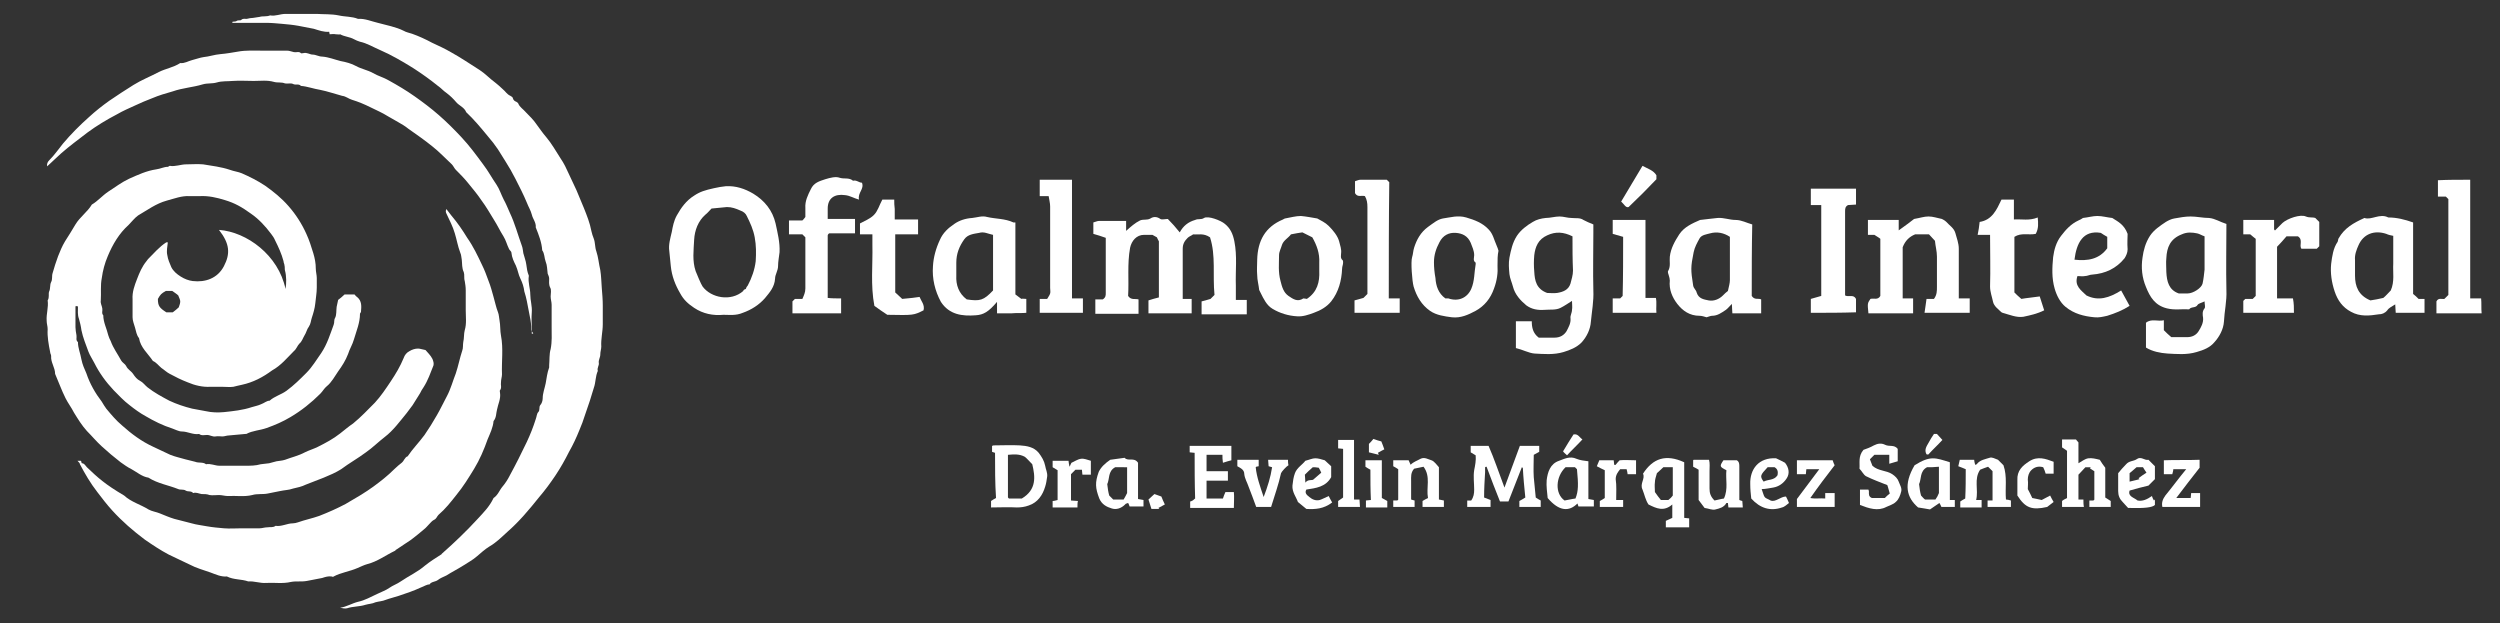 <?xml version="1.0" encoding="utf-8"?>
<!-- Generator: Adobe Illustrator 28.0.0, SVG Export Plug-In . SVG Version: 6.00 Build 0)  -->
<svg version="1.1" id="Logo" xmlns="http://www.w3.org/2000/svg" xmlns:xlink="http://www.w3.org/1999/xlink" x="0px" y="0px"
	 viewBox="0 0 503.5 125.5" style="enable-background:new 0 0 503.5 125.5;" xml:space="preserve">
<rect x="0" y="0" width="503.5" height="125.5" fill="#333333" stroke="none"/>
<style type="text/css">
	.st0{fill:#FFFFFF;}
</style>
<g>
	<g>
		<path class="st0" d="M33.8,48.8c-0.1,0.9-0.3,1.8-0.1,2.6c0.1,0.8,0.5,1.7,0.8,2.4c0.4,0.8,1.1,1.4,1.9,1.9
			c0.8,0.5,1.6,0.8,2.4,0.9c2.5,0.3,5-0.5,6.3-3c1.3-2.5,1.2-4.5-1-7.3c5.6,0.4,12,5.1,13.4,11.9c0.2-1.1,0.2-2.6-0.1-3.7
			c-0.1-0.3,0-0.7-0.1-1c0-0.3-0.2-0.6-0.2-0.9c-0.4-1.5-1-2.8-1.7-4.2c-0.2-0.5-0.5-0.9-0.8-1.3c-1.2-1.6-2.5-3-4.1-4.1
			c-1.8-1.3-3.2-2.1-5.2-2.7c-1.6-0.5-3.3-0.9-5.1-0.8c-0.7,0-1.4,0-2,0c-1.6-0.1-3.1,0.5-4.6,0.9c-2.2,0.6-3.9,1.9-5.8,3
			c-0.7,0.5-1.3,1.3-1.9,1.9c-1.9,1.7-3.2,3.9-4.2,6.3c-0.6,1.4-1,2.9-1.2,4.4c-0.3,1.5-0.1,3-0.2,4.5c-0.1,0.6,0.2,1,0.3,1.6
			c0.1,0.5-0.2,1,0.2,1.4c0,1.4,0.7,2.7,1,4c0.1,0.4,0.3,0.8,0.5,1.2c0.5,1.4,1.4,2.6,2.1,3.9c0.2,0.4,0.8,0.7,1,1.1
			c0.3,0.7,1,1,1.4,1.6c0.4,0.6,0.8,1.1,1.4,1.4c0.6,0.3,1,0.9,1.5,1.3c1.4,1.1,2.9,1.9,4.4,2.7c1.5,0.7,3,1.2,4.6,1.6
			c0.9,0.2,1.8,0.3,2.7,0.5c1.3,0.3,2.5,0.3,3.7,0.2c1.9-0.2,3.8-0.4,5.6-1c0.6-0.2,1.3-0.3,1.9-0.6c0.6-0.2,1.1-0.7,1.7-0.7
			c1-0.9,2.3-1.2,3.4-2c1.5-1.1,2.7-2.3,4-3.6c1.2-1.2,2-2.6,3-4c1.2-1.8,1.8-3.8,2.5-5.7c0.2-0.5,0-0.9,0.3-1.4
			c0.3-0.6,0.2-1.4,0.3-2.2c0.1-0.4,0.2-0.9,0.3-1.4c0.4-0.3,0.9-0.7,1.3-1.1c0.7,0,1.3,0,2,0c0.1,0.1,0.3,0.4,0.5,0.5
			c1,0.8,0.9,1.9,0.8,3c0,0.1-0.2,0.3-0.2,0.4c0,1.8-0.7,3.4-1.2,5.1c-0.3,1.1-0.9,2-1.2,3c-0.5,1.3-1.2,2.4-2,3.5
			c-0.7,1-1.3,2.2-2.3,3c-0.5,0.4-0.8,1-1.3,1.5c-1.8,1.8-3.8,3.4-6,4.7c-1.5,0.9-3.1,1.6-4.8,2.2c-1.4,0.5-2.8,0.5-4.1,1.2
			c-0.1,0-0.2,0-0.2,0c-1.1,0.1-2.2,0.2-3.3,0.3c-0.4,0-0.9,0.2-1.3,0.2c-0.5,0-0.9-0.1-1.4,0c-0.6,0.1-1.1-0.3-1.7-0.3
			c-0.5,0-1.1,0.2-1.6-0.2c-1.2,0.2-2.3-0.5-3.5-0.5c-0.6,0-1.3-0.4-1.9-0.6c-1.9-0.6-3.7-1.5-5.4-2.5c-1.1-0.6-2.2-1.4-3.2-2.2
			c-1.2-0.9-2.2-2-3.2-3c-1.6-1.7-2.9-3.5-3.9-5.5c-0.4-0.8-0.9-1.5-1.2-2.3c-0.5-1.4-1.1-2.8-1.4-4.3c-0.1-0.8-0.3-1.6-0.5-2.3
			c-0.3-0.8-0.2-1.6-0.2-2.5c-0.1,0-0.3,0-0.4-0.1c-0.1,0.1-0.1,0.2-0.1,0.2c0,1.4,0,2.7,0,4.1c0,0.5,0.1,1,0.2,1.6
			c0.1,0.5-0.2,1,0.3,1.4c0,1.2,0.5,2.3,0.7,3.5c0.2,1,0.6,1.9,1,2.8c0.7,2.1,1.8,4,3.1,5.7c0.3,0.5,0.6,1,0.9,1.4
			c1,1.2,2,2.4,3.2,3.4c1.9,1.7,3.9,3.2,6.3,4.3c1.1,0.5,2.3,1.1,3.4,1.6c1,0.4,2,0.6,3,0.9c0.7,0.2,1.3,0.3,2,0.5
			c0.7,0.3,1.6,0,2.2,0.5c0.9-0.2,1.8,0.3,2.7,0.3c1.7,0,3.5,0,5.2,0c1,0,2.1,0,3.1-0.3c0.6-0.1,1.1-0.1,1.7-0.2
			c0.5-0.1,1-0.3,1.5-0.4c0.5-0.1,1.1-0.1,1.7-0.3c1.3-0.5,2.7-0.8,4-1.5c0.8-0.4,1.8-0.7,2.6-1.1c1.6-0.8,3.1-1.6,4.5-2.7
			c0.9-0.7,1.7-1.4,2.6-2c1.6-1.3,3-2.8,4.4-4.2c1.2-1.3,2.2-2.8,3.2-4.3c1-1.5,1.9-3,2.6-4.7c0.2-0.6,0.6-1.1,1.2-1.4
			c0.5-0.3,1.1-0.5,1.7-0.5c0.4,0,0.9,0.2,1.5,0.3c0.4,0.5,1,1,1.4,1.8c0.2,0.5,0.3,0.9,0.2,1.3c-0.6,1.5-1.1,3-2,4.4
			c-0.3,0.4-0.5,0.8-0.7,1.2c-0.5,0.8-1,1.6-1.5,2.4c-0.4,0.5-0.8,1.1-1.2,1.6c-1.4,1.7-2.7,3.5-4.4,4.8c-1.3,1-2.5,2.2-3.8,3.1
			c-1.6,1.2-3.4,2.2-5,3.4c-1.1,0.7-2.3,1.2-3.5,1.7c-1.2,0.5-2.4,0.9-3.6,1.4c-0.8,0.4-1.7,0.6-2.6,0.8c-0.8,0.3-1.7,0.3-2.6,0.5
			c-0.8,0.2-1.7,0.3-2.5,0.5c-1,0.2-2.1,0-3.1,0.3c-1.6,0.4-3.3,0.1-4.9,0.2c-0.6,0-1.2-0.2-1.8-0.2c-0.6,0-1.3,0.1-1.9,0
			c-0.5-0.2-1-0.2-1.6-0.2c-0.6-0.1-1.1-0.4-1.7-0.2c-0.4-0.5-1-0.2-1.5-0.5c-0.4-0.3-1.1-0.1-1.5-0.3c-2-0.8-4.1-1.1-6-2.3
			c-1.3-0.2-2.3-1.1-3.4-1.7c-0.8-0.4-1.5-0.9-2.2-1.4c-1.3-1-2.6-2.1-3.8-3.2c-1.1-1-2-2.1-3-3.1c-1-1.1-1.8-2.4-2.6-3.7
			c-0.5-1-1.2-1.9-1.7-2.9c-0.8-1.6-1.4-3.3-2.1-4.9c0-1.3-0.9-2.3-0.8-3.6c0-0.3-0.2-0.5-0.2-0.8c-0.3-1.5-0.6-3.1-0.5-4.6
			c0-0.6-0.2-1.1-0.2-1.7c-0.1-1.4,0.4-2.7,0.2-4.1c0.4-0.6,0.1-1.3,0.3-1.8c0.3-0.6,0.1-1.3,0.4-1.9c0.3-0.5,0.1-1.2,0.3-1.8
			c0.3-1.1,0.7-2.3,1.1-3.4c0.4-1,0.8-2,1.4-3c0.7-1.1,1.4-2.2,2.1-3.4c0.9-1.5,2.4-2.5,3.3-4c1.2-0.7,2.1-1.8,3.3-2.6
			c1.4-0.9,2.7-1.9,4.2-2.6c1.8-0.8,3.5-1.6,5.5-1.9c0.8-0.1,1.5-0.5,2.3-0.5c0.1,0,0.3-0.2,0.4-0.2c1.1,0.2,2.2-0.3,3.3-0.3
			c1.1,0,2.3-0.1,3.4,0c1.8,0.3,3.6,0.5,5.4,1.1c0.8,0.3,1.7,0.4,2.4,0.7c1.6,0.7,3.2,1.5,4.7,2.5c1.7,1.2,3.3,2.5,4.7,4.1
			c1.5,1.7,2.7,3.6,3.6,5.6c0.6,1.3,1,2.6,1.4,3.9c0.3,1,0.5,2,0.5,3.1c0,0.6,0.2,1.3,0.2,1.9c0,0.6,0,1.3,0,1.9
			c0,1.1-0.2,2.1-0.3,3.2c-0.1,1-0.4,2-0.7,2.9c-0.2,0.6-0.2,1.2-0.6,1.8c-0.4,0.5-0.5,1.2-0.9,1.8c-0.3,0.5-0.5,1.2-1,1.6
			c-0.4,0.4-0.6,1.1-1.1,1.5c-1.4,1.4-2.6,2.9-4.4,3.9C52.9,76,51,77,48.7,77.5c-0.6,0.1-1.2,0.3-1.7,0.4c-0.7,0.1-1.5,0-2.3,0
			s-1.5,0-2.3,0c-1.6,0.1-3.2-0.3-4.6-0.9c-1.3-0.5-2.5-1.1-3.6-1.7c-0.6-0.3-1.1-0.8-1.7-1.2c-0.6-0.5-1-1.1-1.7-1.4
			c-1-1.5-2.5-2.7-2.8-4.6c-0.5-0.6-0.6-1.4-0.8-2.1c-0.2-0.7-0.5-1.4-0.5-2.1c0-1.2,0-2.4,0-3.6c-0.1-1.5,0.4-2.8,0.9-4.1
			c0.5-1.3,1-2.5,1.9-3.6c0.1-0.1,0.2-0.3,0.3-0.4c1.2-1.2,2.3-2.5,3.7-3.4C33.6,48.8,33.7,48.8,33.8,48.8z M33.5,62.9
			c0.4,0,0.8,0,1.3,0c0.4-0.3,0.9-0.7,1.2-1c0.2-0.5,0.3-0.9,0.3-1.2c0-0.3-0.2-0.7-0.4-1.2c-0.3-0.3-0.8-0.6-1.2-0.9
			c-0.5,0-0.9,0-1.3,0c-0.9,0.5-1.1,0.7-1.6,1.6C31.8,61.6,32.1,62,33.5,62.9z"/>
		<path class="st0" d="M66.4,6.9c0-0.1-0.1-0.3-0.1-0.5c-1.1,0.1-2.1-0.3-3.1-0.6c-1-0.2-2-0.4-3.1-0.6c-1.1-0.2-2.2-0.3-3.3-0.4
			c-1.1-0.1-2.2-0.2-3.3-0.2c-1.1,0-2.2,0-3.3,0c-1.1,0-2.3,0-3.4,0c0-0.1,0-0.1,0-0.2c0.3-0.1,0.7,0,0.9-0.2C48,4,48.4,4.2,48.6,4
			c0.3-0.3,0.7-0.2,1.1-0.2c0.4-0.1,0.9-0.2,1.3-0.2c0.4-0.1,0.9-0.1,1.3-0.2c0.6-0.2,1.4,0,2.1-0.3c1.1,0.2,2-0.3,3.1-0.3
			c1,0,2,0,3.1,0c1.1,0,2.1,0,3.2,0c1.5,0.1,2.9,0,4.4,0.3c1.3,0.3,2.7,0.2,3.9,0.7c1.4-0.1,2.7,0.5,4,0.8c1.8,0.5,3.6,0.8,5.2,1.6
			c0.5,0.3,1.1,0.4,1.7,0.6c1.4,0.5,2.7,1.1,4,1.8c1.3,0.6,2.6,1.2,3.8,1.9c2,1.1,3.9,2.4,5.8,3.6c1.1,0.7,2,1.7,3.1,2.5
			c0.5,0.4,1.1,0.9,1.6,1.4c0.5,0.4,0.8,1,1.5,1.3c0.2,0.1,0.5,0.3,0.5,0.5c0.1,0.4,0.4,0.6,0.7,0.7c0.2,0.1,0.4,0.3,0.4,0.4
			c0.3,0.7,1,1.1,1.5,1.7c0.8,0.8,1.6,1.6,2.2,2.5c0.6,0.8,1.2,1.7,1.9,2.5c1.1,1.3,2,2.9,2.9,4.3c0.7,1,1.2,2.1,1.7,3.2
			c0.5,1.1,1,2.1,1.5,3.2c0.5,1.2,1,2.4,1.5,3.6c0.6,1.5,1.2,3,1.5,4.6c0.1,0.5,0.3,1.1,0.5,1.6c0.3,0.8,0.2,1.7,0.5,2.5
			c0.4,1.2,0.5,2.5,0.8,3.8c0.2,1.2,0.2,2.4,0.3,3.6c0.1,1.2,0.2,2.4,0.2,3.6c0,1.2,0,2.5,0,3.7c0,1.5-0.4,3-0.3,4.5
			c0,0.5-0.2,1-0.2,1.6c0,0.6-0.4,1.1-0.3,1.7c0.1,0.5-0.4,1-0.2,1.6c-0.5,1.1-0.4,2.3-0.8,3.4c-0.3,0.9-0.5,1.7-0.8,2.6
			c-0.5,1.5-1,2.9-1.5,4.4c-0.2,0.5-0.4,1-0.6,1.5c-0.6,1.5-1.3,3-2.1,4.4c-0.8,1.6-1.7,3.2-2.7,4.7c-1,1.5-2.1,3-3.3,4.4
			c-2,2.5-4,4.9-6.4,7c-1.2,1.1-2.3,2.2-3.7,3c-0.8,0.5-1.6,1.2-2.4,1.9c-0.9,0.8-1.9,1.3-2.8,1.9c-1.1,0.7-2.3,1.3-3.4,2
			c-0.6,0.3-1.2,0.5-1.7,0.9c-0.5,0.4-1.3,0.3-1.7,0.9c-0.6,0-1.1,0.4-1.7,0.6c-1.5,0.7-3,1.2-4.5,1.7c-0.9,0.3-1.8,0.5-2.6,0.8
			c-0.7,0.3-1.4,0.3-2.1,0.5c-0.6,0.3-1.3,0.3-2,0.5c-1.2,0.4-2.5,0.3-3.7,0.7c-0.4,0.1-0.9,0-1.4-0.1c1.3-0.2,2.4-0.9,3.6-1.2
			c1.4-0.3,2.6-1,3.9-1.6c0.8-0.4,1.7-0.7,2.4-1.2c0.7-0.5,1.6-0.8,2.3-1.3c1.6-1.1,3.4-1.9,4.9-3.2c1-0.8,2.1-1.5,3.2-2.2
			c0.1,0,0.1-0.1,0.2-0.2c2.5-2.2,4.9-4.5,7.2-7c1.2-1.3,2.4-2.5,3.2-4.2c0.9-0.6,1.2-1.6,1.8-2.3c0.6-0.7,1.1-1.5,1.5-2.3
			c1.2-2.2,2.3-4.4,3.4-6.7c0.7-1.5,1.3-3,1.8-4.6c0.2-0.5,0.2-1.1,0.5-1.4c0.4-0.4,0.1-1,0.4-1.4c0.3-0.3,0.5-0.9,0.5-1.4
			c0-1,0.4-2,0.6-3c0.2-1.1,0.3-2.1,0.7-3.2c0-0.1,0-0.2,0-0.4c0.1-1.1,0-2.3,0.3-3.3c0.3-1.5,0.2-2.9,0.2-4.4c0-1.5,0-3,0-4.5
			c0-0.6-0.2-1.1-0.2-1.7c0-0.6,0.2-1.3-0.1-1.8c-0.3-0.6-0.2-1.2-0.2-1.8c0-0.4-0.2-0.7-0.3-1c-0.1-0.8-0.1-1.7-0.4-2.4
			c-0.3-0.8-0.2-1.6-0.7-2.3c-0.1-1.6-0.7-3.1-1.3-4.6c0.1-1-0.6-1.7-0.8-2.6c-0.2-0.8-0.7-1.6-1-2.4c-0.7-1.7-1.5-3.2-2.3-4.8
			c-0.6-1.2-1.3-2.4-2-3.5c-0.5-0.8-1-1.6-1.5-2.4c-0.6-0.9-1.3-1.8-2-2.6c-1.4-1.7-2.8-3.4-4.4-4.9c-0.4-1-1.4-1.3-2-2
			c-0.6-0.7-1.2-1.3-2-1.9c-0.6-0.4-1.1-1-1.7-1.4c-1.6-1.3-3.3-2.5-5-3.6c-2.1-1.3-4.3-2.6-6.6-3.6c-1.4-0.6-2.7-1.4-4.1-1.7
			c-0.4-0.1-0.8-0.3-1.2-0.5c-0.9-0.5-1.9-0.5-2.8-1C68.4,7,68,6.9,67.6,6.9C67.2,6.8,66.8,6.9,66.4,6.9z"/>
		<path class="st0" d="M15.6,92.8c0.4,0,0.5,0,0.7,0c0.1,0.1,0.1,0.5,0.2,0.5c0.5,0,0.7,0.5,1,0.8c2.2,2.1,3.6,3.4,7.5,5.7
			c1.4,1.3,3.3,1.8,4.9,2.8c0.7,0.4,1.6,0.5,2.3,0.8c1,0.4,1.9,0.8,2.9,1.1c1.2,0.3,2.3,0.6,3.5,0.9c1,0.3,2.1,0.4,3.1,0.6
			c1.1,0.2,2.3,0.3,3.4,0.4c1.2,0.1,2.4,0,3.6,0c1.2,0,2.4,0,3.6,0c0.5,0,1-0.2,1.6-0.2c0.5-0.1,1.1,0.1,1.6-0.3
			c1.2,0.2,2.3-0.5,3.5-0.5c0.3,0,0.7-0.1,1-0.2c1.4-0.5,2.9-0.8,4.3-1.3c1.8-0.7,3.6-1.5,5.3-2.4c1.9-1.1,3.8-2.2,5.6-3.5
			c1.5-1.1,2.9-2.2,4.2-3.5c0.5-0.5,1-0.9,1.5-1.3c0.5-0.4,0.6-1.1,1.2-1.3c1-1.5,2.3-2.8,3.4-4.3c0.9-1.3,1.7-2.6,2.5-4
			c0.7-1.2,1.3-2.5,2-3.8c0.8-1.5,1.2-3.1,1.8-4.6c0.5-1.5,0.8-3.1,1.3-4.6c0.2-0.5,0.1-1.1,0.2-1.7c0.2-0.8,0.1-1.7,0.3-2.4
			c0.4-1.3,0.2-2.7,0.2-4c0-1.3,0-2.6,0-4c0-0.7-0.1-1.3-0.2-1.9c-0.2-0.6,0-1.2-0.2-1.8C93,54,93.1,53.1,93,52.3
			c-0.1-0.5-0.1-1-0.3-1.4c-0.5-1.3-0.7-2.6-1.1-3.9c-0.4-1.4-1.1-2.7-1.7-4c-0.1-0.2-0.2-0.5,0-0.9c0.3,0.4,0.7,0.9,1,1.3
			c0.6,0.7,1.2,1.5,1.7,2.2c0.5,0.7,1,1.5,1.5,2.3c1.2,1.7,2.1,3.6,3,5.5c0.5,1,0.9,2.1,1.3,3.2c0.4,1,0.7,2.1,1,3.2
			c0.3,1,0.5,2.1,0.9,3.1c0.2,0.5,0.2,1.1,0.3,1.6c0.2,1,0.1,2.1,0.3,3.1c0.5,2.6,0.1,5.2,0.2,7.8c0,0.5-0.2,1-0.2,1.6
			c-0.1,0.5,0.2,1.1-0.2,1.6c-0.1,0.1,0,0.3,0,0.5c0.2,1.2-0.4,2.3-0.6,3.4c-0.2,0.7-0.1,1.6-0.7,2.3c-0.1,1.3-0.7,2.5-1.2,3.7
			c-0.7,2-1.6,4.1-2.7,5.9c-1.1,1.8-2.2,3.6-3.6,5.3c-1.1,1.4-2.2,2.8-3.6,4c-0.3,0.3-0.4,0.8-0.9,1c-0.4,0.2-0.7,0.6-1,0.9
			c-0.3,0.3-0.6,0.7-1,1c-0.8,0.7-1.7,1.4-2.6,2.1c-1,0.7-2,1.3-3,2c-0.1,0-0.1,0.1-0.2,0.2c-1.9,0.9-3.6,2.2-5.6,2.7
			c-0.7,0.2-1.3,0.5-2,0.8c-1.6,0.7-3.3,0.9-4.8,1.7c-0.1,0.1-0.2,0.1-0.4,0c-0.7-0.1-1.3,0.1-1.9,0.3c-1,0.2-2.1,0.4-3.1,0.6
			c-1.1,0.2-2.2,0-3.2,0.2c-1.7,0.4-3.3,0.1-5,0.2c-1.2,0.1-2.4-0.4-3.6-0.3c-1.4-0.5-2.9-0.3-4.3-1c-1.2,0.1-2.2-0.4-3.3-0.8
			c-1.4-0.5-2.9-0.9-4.2-1.6c-1.4-0.7-2.8-1.3-4.2-2c-1.7-0.9-3.2-1.9-4.8-3c-2.4-1.8-4.6-3.7-6.6-5.9c-1.1-1.2-2-2.4-3-3.7
			c-1.4-1.8-2.5-3.7-3.5-5.6C16.1,93.3,15.9,93.1,15.6,92.8z"/>
		<path class="st0" d="M107.4,67.2c-0.1-0.3-0.4-0.5-0.4-0.8c0-0.9-0.1-1.8-0.3-2.7c-0.2-1-0.4-2.1-0.6-3.1
			c-0.1-0.6-0.3-1.2-0.5-1.9c-0.1-0.9-0.4-1.8-0.8-2.6c-0.4-0.8-0.5-1.7-0.9-2.6c-0.4-0.8-0.8-1.6-0.9-2.6c0-0.3-0.4-0.5-0.5-0.8
			c-0.4-0.8-0.6-1.7-1.1-2.5c-0.7-1.1-1.2-2.2-1.9-3.3c-0.8-1.3-1.6-2.7-2.5-3.9c-0.8-1.2-1.8-2.4-2.7-3.5c-0.8-1-1.6-1.8-2.5-2.7
			c-0.3-0.3-0.5-0.8-0.8-1.1c-1.3-1.2-2.5-2.5-3.9-3.6c-1.6-1.3-3.2-2.4-4.9-3.6c-0.6-0.5-1.3-0.9-2-1.3c-0.7-0.4-1.4-0.8-2.1-1.2
			c-1.1-0.7-2.3-1.2-3.5-1.8c-1.2-0.6-2.4-1.1-3.7-1.5c-0.7-0.2-1.2-0.7-2-0.8c-1.5-0.4-2.9-0.9-4.4-1.2c-1.3-0.2-2.6-0.7-3.9-0.8
			c-0.4-0.5-1.1-0.1-1.6-0.4c-0.4-0.2-1.1,0-1.6-0.1c-0.7-0.3-1.5-0.1-2.2-0.3c-1.4-0.4-2.7-0.2-4.1-0.2c-1.4,0-2.8-0.1-4.2,0
			c-1.1,0.1-2.2,0-3.2,0.3c-1,0.3-1.9,0.1-2.9,0.4c-2,0.6-4,0.7-6,1.4c-1.4,0.4-2.8,0.8-4.2,1.4c-1.1,0.4-2.2,0.9-3.3,1.4
			c-1.3,0.6-2.5,1.1-3.7,1.8c-2.1,1.1-4.1,2.3-6,3.7c-1.8,1.4-3.6,2.7-5.3,4.2c-0.9,0.8-1.8,1.7-2.8,2.6c-0.1-0.5,0.1-0.9,0.4-1.2
			c1.1-1.1,1.9-2.3,2.8-3.4c1.6-1.9,3.4-3.7,5.2-5.3c1.3-1.2,2.7-2.3,4.1-3.3c1.6-1.1,3.3-2.2,4.9-3.2c1.6-1,3.4-1.7,5.1-2.6
			c1.4-0.7,2.9-0.9,4.3-1.8c0.9,0.1,1.6-0.4,2.4-0.6c0.8-0.2,1.6-0.5,2.3-0.6c1.1-0.1,2.2-0.5,3.4-0.6c1.2-0.1,2.3-0.3,3.5-0.5
			c1.6-0.3,3.3-0.2,4.9-0.2c1.7,0,3.3,0,5,0c0.5,0,0.9,0.2,1.4,0.3c0.5,0.1,1-0.2,1.4,0.2c0.1,0.1,0.3,0,0.5,0
			c0.7-0.2,1.3,0.3,1.9,0.3c0.6,0,1.2,0.4,1.9,0.4c1.3,0.1,2.5,0.6,3.7,0.9c1.1,0.2,2.2,0.5,3.1,1c1.1,0.6,2.3,0.8,3.4,1.4
			c1,0.6,2.2,0.9,3.2,1.5c1.8,1,3.5,2,5.2,3.2c1.7,1.2,3.3,2.4,4.9,3.8c1.6,1.4,3.1,2.9,4.5,4.4c1.6,1.7,3,3.6,4.4,5.5
			c1,1.3,1.8,2.8,2.7,4.1c0.6,0.9,0.9,1.9,1.4,2.9c0.5,0.9,0.9,1.9,1.3,2.8c1,2.1,1.6,4.4,2.4,6.6c0.2,0.5,0.2,1,0.3,1.5
			c0.2,0.8,0.5,1.5,0.6,2.3c0.1,0.8,0.2,1.5,0.5,2.2c0,0,0,0.1,0,0.1c-0.2,1.3,0.3,2.5,0.3,3.7c0,1.2,0.4,2.4,0.3,3.6
			c-0.1,1.2,0,2.4,0,3.6c0,0.2,0,0.5,0,0.7C107.5,67.2,107.5,67.2,107.4,67.2z"/>
	</g>
	<g>
		<path class="st0" d="M243.7,47.8c-1.3-0.9-2.4-0.5-3.4-0.6c-0.4,0.3-0.8,0.4-1.1,0.7c-0.6,0.6-1,1.2-1,2.2c0,3.3,0,6.6,0,10.1
			c0.6,0,1.2,0,1.8,0c0,1,0,1.9,0,2.9c-2.9,0-5.8,0-8.7,0c0-0.8,0-1.6,0-2.6c0.6-0.2,1.3-0.4,2.1-0.6c0-3.9,0-7.6,0-11.3
			c-0.1-0.2-0.3-0.5-0.4-0.8c-0.2-0.1-0.5-0.3-0.9-0.5c-0.5,0-1.1,0-1.7,0c-1.5,0-2.5,1.2-2.8,2.6c-0.6,3.3-0.2,6.5-0.4,9.7
			c0.6,0.9,1.4,0.5,2.1,0.7c0,0.9,0,1.9,0,2.9c-2.9,0-5.7,0-8.7,0c0-0.9,0-1.9,0-2.9c0.6,0,1.1,0,1.5,0c0.6-0.4,0.6-0.8,0.6-1.3
			c0-3.7,0-7.4,0-11.1c-0.9-0.3-1.7-0.6-2.5-0.8c0-0.8,0-1.5,0-2.3c0.4-0.1,0.8-0.3,1.1-0.3c1.8,0,3.6,0,5.5,0c0,0.6,0,1.2,0,2
			c1-0.9,1.8-1.6,2.8-2.1c0.7-0.3,1.4,0,2.1-0.4c0.6-0.4,1.3-0.4,2,0.1c0.3,0.2,1,0,1.5,0c0.8,0.8,1.6,1.7,2.4,2.7
			c0.7-1.3,1.7-2.1,3.1-2.5c0.6-0.3,1.2,0,1.8-0.4c0.8-0.5,3.4,0.5,4.2,1.2c1.1,0.9,1.6,2,1.9,3.5c0.6,3,0.2,5.9,0.3,8.9
			c0,0.9,0,1.8,0,2.9c0.7,0,1.4,0,2.2,0c0,1,0,1.9,0,2.9c-3,0-6.1,0-9.1,0c0-0.8,0-1.6,0-2.6c0.5-0.1,1.1-0.3,1.8-0.5
			c0.2-0.2,0.5-0.5,0.8-0.8C244.2,55.4,244.9,51.5,243.7,47.8z"/>
		<path class="st0" d="M145.7,63.4c-2.1,0.2-4.1-0.2-5.9-1.4c-1.2-0.8-2.1-1.6-2.8-2.9c-1-1.7-1.7-3.5-1.9-5.5c-0.1-1-0.2-2-0.3-3
			c-0.2-1.3,0.2-2.6,0.5-3.9c0.2-1.1,0.4-2.2,1-3.3c0.9-1.6,1.9-3,3.5-4c1.2-0.8,2.2-1.1,4-1.5c0.8-0.2,1.6-0.3,2.4-0.4
			c2-0.1,3.8,0.5,5.5,1.5c2.3,1.4,3.9,3.4,4.5,6c0.4,1.9,0.9,3.8,0.8,5.8c-0.1,0.9-0.3,1.9-0.3,2.8c0,0.9-0.6,1.7-0.6,2.5
			c-0.1,1.7-1.1,2.8-2,3.9c-1.2,1.4-2.8,2.4-4.5,3C148.2,63.6,146.9,63.4,145.7,63.4z M150.2,58.2c0.1-0.3,0.2-0.5,0.4-0.7
			c0.8-1.5,1.4-3.2,1.6-4.9c0.1-1.6,0.1-3.2-0.2-4.8c-0.3-1.6-0.9-2.9-1.6-4.3c-0.2-0.5-0.7-0.9-1.3-1.1c-0.9-0.4-1.7-0.7-2.7-0.7
			c-1.1,0.1-2.2,0.2-3.1,0.3c-0.5,0.5-0.8,0.9-1.2,1.2c-1.5,1.3-2.2,3.2-2.3,5.1c-0.1,2.1-0.4,4.2,0.3,6.3c0.2,0.5,1.1,2.7,1.4,3.1
			c1.7,2.3,5.7,3.1,8.2,0.9C149.7,58.4,149.9,58.3,150.2,58.2z"/>
		<path class="st0" d="M448.4,45.1c0,4.5-0.1,8.9,0,13.4c0.1,2.1-0.4,4.2-0.5,6.3c-0.1,1.5-0.9,3-1.9,4.1c-0.9,1.1-2.2,1.6-3.6,2
			c-2,0.6-4,0.4-5.9,0.3c-1.4-0.1-3-0.4-4.3-1.2c0-1.6,0-3.3,0-5c1.1-0.9,2.4-0.2,3.6-0.5c0,0.7,0,1.4,0,2c0.5,0.5,0.9,0.9,1.5,1.4
			c1,0,2.1,0,3.2,0c1,0,1.8-0.4,2.3-1.2c0.5-0.8,1-1.7,0.9-2.7c-0.1-0.6-0.2-1.3,0.3-1.9c0.2-0.3,0-0.8,0-1.4
			c-0.6,0.3-1.2,0.4-1.4,0.7c-0.4,0.7-1.3,0.3-1.7,0.9c-1.5-0.1-2.9,0.2-4.5-0.2c-2.4-0.6-3.4-2.3-4.2-4.3c-0.8-1.9-1-3.9-0.7-5.9
			c0.2-1.5,0.6-3,1.5-4.4c0.8-1.2,2-2,3.2-2.8c0.5-0.3,1.1-0.6,1.7-0.7c1.1-0.2,2.2-0.4,3.3-0.4c1.2,0,2.5,0.3,3.7,0.3
			C446.1,44,447.1,44.7,448.4,45.1z M444,47.6c-0.6-0.2-1-0.5-1.5-0.6c-1-0.2-2-0.3-3.1,0.2c-2.3,0.9-3,2.6-3.1,4.8
			c-0.1,0.9,0,1.8,0,2.8c0.1,1.9,0.5,3.6,2.5,4.3c0.6,0,1.2,0,1.8,0c1.1,0,2.8-1.1,3-2c0.2-0.9,0.3-1.9,0.4-2.8
			C444,52.1,444,49.9,444,47.6z"/>
		<path class="st0" d="M305.3,70.1c0-1.9,0-3.6,0-5.4c1.1,0,2.1,0,3.2,0c0,1.2,0.2,2.4,1.4,3.3c1,0,2.1,0,3.2,0
			c1.1,0,1.9-0.5,2.4-1.3c0.4-0.8,0.9-1.6,0.8-2.6c-0.1-0.5,0.3-1.1,0.3-1.7c0.1-0.5,0-1.1,0-1.8c-0.8,0.5-1.5,1-2.3,1.4
			c-1,0.5-2.1,0.3-3.2,0.4c-1.4,0.1-2.6-0.1-3.7-0.9c-1.2-1-2.3-2.2-2.7-3.8c-0.2-0.8-0.6-1.6-0.7-2.5c-0.1-1.1-0.2-2.2,0-3.3
			c0.3-1.5,0.6-3,1.5-4.4c0.8-1.2,2-2.1,3.2-2.8c0.8-0.5,1.7-0.7,2.6-0.8c0.9,0,1.9-0.3,2.8-0.3c0.8,0,1.6,0.3,2.4,0.3
			c0.8,0.1,1.7-0.1,2.4,0.4c0.6,0.3,1.2,0.6,2,0.9c0,0.5,0,1.1,0,1.7c0,3.9-0.1,7.7,0,11.6c0.1,2.1-0.3,4.2-0.5,6.3
			c-0.1,1.5-0.8,3-1.9,4.2c-1,1-2.3,1.5-3.6,1.9c-2,0.6-4,0.4-5.9,0.3C307.9,71.1,306.6,70.4,305.3,70.1z M316.7,47.6
			c-1.8-0.9-3.4-1-5.1-0.2c-1.8,0.8-2.4,2.3-2.6,4c-0.1,1.1-0.1,2.2,0,3.3c0.1,1.8,0.4,3.5,2.6,4.3c0.5,0,1.3,0.1,2,0
			c1.2-0.2,2.3-0.6,2.7-1.9c0.2-0.8,0.5-1.7,0.5-2.6C316.7,52.3,316.7,50,316.7,47.6z"/>
		<path class="st0" d="M394.5,60.1c0.8,0,1.4,0,2.2,0c0,1,0,1.9,0,2.9c-3,0-6,0-9.1,0c0.1-0.9,0.3-1.8,0.4-2.8c0.5,0,1,0,1.5,0
			c0.6-0.8,0.6-1.6,0.6-2.4c0-2,0-4.1,0-6.1c0-1.1-0.3-2.1-0.4-3.2c-0.4-0.4-0.8-0.9-1.2-1.3c-1,0-2,0-2.8,0c-1.2,0.5-2,1.3-2.5,2.6
			c0,3.3,0,6.8,0,10.3c0.7,0,1.4,0,2.1,0c0,1,0,2,0,3c-3,0-6,0-9,0c-0.2-2-0.2-2,0.4-2.9c0.7-0.2,1.5,0.3,2-0.6c0-3.7,0-7.5,0-11.5
			c-0.2-0.2-0.6-0.4-1.2-0.8c-0.2,0-0.7,0-1.3,0c0-1,0-1.9,0-3c2,0,4,0,6.2,0c0,0.7,0,1.2,0,2.1c1.3-0.9,2.3-1.7,3.1-2.3
			c1.2-0.2,2-0.5,2.9-0.5c0.9,0,1.7,0.3,2.7,0.5c0.2,0.1,0.6,0.3,0.9,0.6c0.6,0.7,1.5,1.2,1.8,2.2c0.3,1.1,0.7,2.1,0.7,3.2
			C394.5,53.3,394.5,56.6,394.5,60.1z"/>
		<path class="st0" d="M352.8,59.6c0.6,0.9,1.3,0.4,1.9,0.7c0,0.9,0,1.8,0,2.8c-1.9,0-3.8,0-5.8,0c0-0.5-0.1-1.1-0.1-1.9
			c-0.5,0.5-0.8,0.9-1.2,1.2c-0.9,0.6-1.7,1.2-2.8,1.2c-0.3,0-0.7,0.2-1.1,0.3c-0.4-0.1-0.9-0.3-1.4-0.3c-2,0-3.4-1-4.5-2.4
			c-1-1.3-1.7-2.9-1.5-4.7c0-0.3-0.1-0.7-0.2-1c-0.1-0.3-0.3-0.8-0.1-1c0.5-0.9,0.2-1.9,0.3-2.8c0.2-1.7,1-3.1,1.9-4.5
			c1-1.5,2.6-2.2,4.2-2.9c1.1-0.1,2.3-0.3,3.5-0.4c1.3-0.1,2.4,0.4,3.7,0.4c1.1,0,2.2,0.6,3.3,0.9C352.8,49.9,352.8,54.7,352.8,59.6
			z M348.4,47.7c-1.2-0.8-2.6-1.1-4-0.7c-0.7,0.2-1.7,0.3-2.1,1c-0.5,0.9-1,1.8-1.2,2.8c-0.6,3-0.6,3.5-0.1,6.7
			c0.1,0.6,0.6,0.9,0.7,1.4c0.4,1.3,1.5,1.4,2.4,1.6c1,0.2,2.1-0.2,2.9-1c0.3-0.3,0.7-0.7,1-0.9c0.2-0.9,0.4-1.6,0.4-2.2
			C348.4,53.5,348.4,50.6,348.4,47.7z"/>
		<path class="st0" d="M206.7,60.2c0,1,0,1.8,0,2.8c-0.9,0.1-1.9,0-2.9,0.1c-1,0-1.9,0-3,0c0-0.8,0-1.5,0-2.3
			c-1.7,2-2.7,2.6-4.3,2.7c-2.7,0.2-5.3-0.1-7-2.7c-1.2-2.2-1.8-4.7-1.6-7.2c0.1-1.8,0.6-3.6,1.4-5.3c0.6-1.4,1.7-2.4,2.9-3.2
			c1-0.7,2.2-1.1,3.6-1.2c1-0.1,2-0.5,3-0.2c1.7,0.4,3.6,0.3,5.3,1.1c0.1,0,0.2,0,0.4,0c0,4.8,0,9.7,0,14.5c0.4,0.3,0.7,0.5,1.2,0.9
			C205.8,60.1,206.3,60.2,206.7,60.2z M200,58.5c0-3.8,0-7.5,0-11.2c-1-0.2-1.8-0.7-2.8-0.4c-1.1,0.2-2.3,0.3-3,1.3
			c-1,1.4-1.6,2.9-1.6,4.7c0,0.9,0,1.7,0,2.6c-0.1,1.9,0.5,3.6,2.1,4.8C197.4,60.7,198.1,60.5,200,58.5z"/>
		<path class="st0" d="M486,59.2c0.4,0.3,0.7,0.6,1.1,1c0.3,0,0.7,0,1.2,0c0,1,0,1.9,0,2.8c-1.9,0-3.8,0-5.8,0
			c0-0.5-0.1-1.1-0.1-1.7c-0.6,0.4-1.3,0.7-1.6,1.2c-0.5,0.6-1.1,0.8-1.7,0.8c-1.9,0.3-3.8,0.5-5.6-0.5c-1.7-0.9-2.7-2.3-3.3-4.1
			c-0.6-1.8-0.9-3.7-0.7-5.6c0.2-1.5,0.4-3.1,1.3-4.4c0.1-0.2,0.1-0.6,0.2-0.7c1.2-2.1,3-3.1,5.2-4.1c1.4,0.5,3.1-1,4.8-0.1
			c1.7,0,3.3,0.4,5,1C486,49.5,486,54.4,486,59.2z M481.5,58.5c0.8-1.8,0.4-3.6,0.5-5.4c0-1.8,0-3.6,0-5.6c-0.5-0.1-1-0.2-1.4-0.4
			c-2.4-0.8-4.6,0-5.6,2.3c-0.4,0.9-0.8,1.9-0.7,3c0,1,0,2.1,0,3.1c0,2.2,0.7,4,3.1,5c0.8-0.1,1.7-0.3,2.6-0.5
			C480.5,59.6,481,59,481.5,58.5z"/>
		<path class="st0" d="M265.3,44c0.7,0.4,1.6,0.8,2.3,1.5c0.9,0.9,1.8,2,2.1,3.1c0.2,0.8,0.5,1.6,0.4,2.4c0,0.4-0.2,1,0.3,1.4
			c0.1,0.1,0.1,0.3,0.1,0.5c0,0.4-0.2,0.8-0.2,1.2c-0.1,2.4-0.7,4.7-2.2,6.6c-0.9,1.1-2.1,1.8-3.5,2.3c-1.1,0.4-2.2,0.8-3.4,0.7
			c-1.7-0.1-3.4-0.6-4.9-1.5c-1.2-0.7-1.8-2-2.4-3.2c-0.1-0.2-0.2-0.4-0.3-0.6c-0.1-1-0.4-2-0.4-3c-0.1-1,0-2.1,0-3.1
			c0.1-3.8,1.6-6.6,5.2-8.1c0.2-0.1,0.3-0.2,0.4-0.2c1.1-0.2,2.2-0.5,3.2-0.5C263.1,43.6,264.1,43.8,265.3,44z M263.2,60.2
			c2.1-1.4,2.6-3.4,2.5-5.6c0-0.6,0-1.1,0-1.7c0.1-1.9-0.5-3.5-1.4-5.1c-0.6-0.3-1.2-0.6-2-1c-0.6,0.1-1.4,0.2-2.3,0.4
			c-0.5,0.7-1.5,1.2-1.8,2.1c-0.2,0.7-0.6,1.4-0.6,2.1c0,1.7-0.2,3.4,0.3,5.2c0.3,1.2,0.6,2.3,1.6,3c0.9,0.6,1.8,1.3,3,0.5
			C262.8,60.1,263.1,60.2,263.2,60.2z"/>
		<path class="st0" d="M301.6,53.5c0.1,1.4-0.1,3-0.7,4.6c-0.7,2-1.9,3.5-3.7,4.5c-1.5,0.8-3,1.5-4.8,1.3c-1.5-0.2-3.1-0.4-4.4-1.3
			c-1.7-1.2-2.7-2.9-3.3-4.9c-0.3-1.1-0.6-5-0.3-5.9c0.2-0.6,0.2-1.3,0.4-1.9c0.5-1.6,1.3-3.1,2.8-4.2c1-0.7,1.9-1.5,3-1.7
			c1.5-0.2,3-0.7,4.7-0.2c1.7,0.5,3.3,1.1,4.5,2.4c0.9,0.9,1.1,2.1,1.6,3.2c0.2,0.4,0.3,0.8,0.4,1.1
			C301.6,51.4,301.6,52.3,301.6,53.5z M291.1,60.1c0.2,0,0.4,0,0.6,0c2,0.7,3.8-0.1,4.6-1.9c0.7-1.6,0.6-3.3,0.9-5
			c0-0.1,0-0.3,0-0.3c-0.6-0.4-0.3-1-0.3-1.5c0-0.9-0.4-1.7-0.7-2.5c-0.6-1.4-1.7-1.9-3-2c-1.4-0.1-2.6,0.5-3.3,1.9
			c-0.7,1.3-1.1,2.6-1.1,4c0,1.1,0.1,2.1,0.3,3.2C289.2,57.6,289.7,59.1,291.1,60.1z"/>
		<path class="st0" d="M427.2,58.5c0.6,1.1,1.1,2,1.7,3.1c-1.4,0.9-2.9,1.5-4.5,2c-0.9,0.2-1.7,0.4-2.6,0.3
			c-2.1-0.2-4.1-0.7-5.8-2.1c-1.1-0.9-1.8-2.3-2.2-3.7c-0.6-2.1-0.5-4.2-0.3-6.3c0.2-1.5,0.6-3,1.6-4.3c1-1.3,2-2.4,3.5-3.1
			c0.3-0.1,0.6-0.3,0.9-0.5c1-0.1,2-0.4,2.9-0.4c1,0,2,0.3,3,0.4c1.1,0.7,2.4,1.3,3.1,3.2c0,0.7-0.1,1.9,0,3.1
			c0,0.7-0.3,1.3-0.6,1.8c-1.7,2.1-3.9,3.1-6.5,3.3c-0.5,0-1,0.3-1.5,0.3c-0.5,0.1-1,0-1.5,0c-0.7,2,0.8,2.9,1.8,3.9
			C422.6,60.7,424.8,60,427.2,58.5z M417.8,52.3c2.7,0.3,5-0.1,6.6-2.3c0-0.7,0-1.5,0-2.3c-0.5-0.3-0.9-0.5-1.3-0.8
			C419.5,46.3,418.2,49,417.8,52.3z"/>
		<path class="st0" d="M169.4,60.1c0,1.1,0,2,0,3c-3.3,0-6.5,0-9.8,0c0-0.8,0-1.6,0-2.4c0.1-0.1,0.3-0.3,0.5-0.5c0.5,0,1,0,1.5,0
			c0.3-0.7,0.6-1.3,0.6-2.1c0-3.4,0-6.9,0-10.3c-0.2-0.2-0.4-0.4-0.6-0.6c-0.8,0-1.7,0-2.7,0c0-1,0-1.9,0-2.8c0.9,0,1.8,0,2.7,0
			c0.2-0.2,0.4-0.4,0.6-0.7c0-0.5,0-1.1,0-1.8c-0.1-1.4,0.5-2.6,1.1-3.8c0.6-1.3,1.7-1.6,2.9-2c1-0.3,2.1-0.6,2.9-0.3
			c0.9,0.3,1.9-0.1,2.7,0.6c0.7-0.2,1.2,0.4,1.8,0.4c0.5,1.3-0.9,2-0.6,3.4c-1.1-0.3-1.8-0.8-2.8-0.9c-2.1-0.3-3.5,0.6-3.5,2.7
			c0,0.7,0,1.3,0,2.1c1.8,0,3.6,0,5.5,0c0,1,0,1.9,0,2.9c-1.8,0-3.5,0-5.2,0c-0.1,0.1-0.2,0.1-0.2,0.2c0,0-0.1,0.1-0.1,0.2
			c0,4.2,0,8.3,0,12.6C167.5,60.1,168.4,60.1,169.4,60.1z"/>
		<path class="st0" d="M364.7,63c0-1,0-1.9,0-2.8c0.7-0.2,1.4-0.4,2.1-0.6c0-6,0-12.1,0-18.3c-0.7,0-1.3,0-2.1,0c0-1.1,0-2.2,0-3.3
			c3,0,6,0,9.1,0c0,1,0,2.1,0,3.2c-0.5,0-1.1,0.1-1.6,0.1c-0.6,0.3-0.6,0.8-0.6,1.3c0,3.1,0,6.1,0,9.2c0,2.6,0,5.2,0,7.7
			c0.7,0.4,1.7-0.3,2.2,0.7c0,0.8,0,1.7,0,2.7C370.8,63,367.8,63,364.7,63z"/>
		<path class="st0" d="M462,63c-3.4,0-6.8,0-10.2,0c0-0.8,0-1.6,0-2.4c0.1-0.1,0.2-0.2,0.4-0.4c0.5,0,1,0,1.5,0
			c0.2-0.2,0.4-0.4,0.6-0.6c0-3.7,0-7.5,0-11.5c-0.3-0.2-0.6-0.5-1.1-0.9c-0.3,0-0.8,0-1.4,0c0-1,0-1.9,0-2.9c2,0,4.1,0,6.2,0
			c0,0.7,0,1.3,0,1.9c0.1,0.1,0.1,0.2,0.2,0.2c0,0,0.1-0.1,0.1-0.1c0.5-0.5,1-1,1.4-1.4c1-0.9,3.6-1.8,4.7-1.3
			c0.7,0.3,1.3,0.1,1.9,0.3c0.3,0.3,0.5,0.5,0.8,0.8c0,1.6,0,3.2,0,4.9c-0.1,0.1-0.3,0.3-0.5,0.5c-1,0-2,0-3.1,0
			c-0.5-0.7,0.4-1.8-0.7-2.5c-0.7,0-1.4,0-2.3,0c-0.6,0.7-1.3,1.5-1.9,2.1c0,3.6,0,7,0,10.4c1.1,0,2.1,0,3.2,0
			C462,61.1,462,62,462,63z"/>
		<path class="st0" d="M403.1,40.2c0.9,0,1.6,0,2.5,0c0,1.3,0,2.6,0,4c1.6-0.1,3.1,0.3,4.8-0.4c0.1,1.2,0.2,2.2-0.4,3.3
			c-1.4,0.3-2.9-0.3-4.3,0.6c0,3.6,0,7.4,0,11.2c0.4,0.4,0.8,0.8,1.4,1.3c1.1-0.2,2.4-0.3,3.7-0.5c0.3,0.9,0.6,1.9,0.9,2.8
			c-1.4,0.7-2.8,1-4.2,1.3c-1.4,0.2-2.7-0.4-4.2-0.8c0,0-0.1-0.1-0.2-0.1c-0.6-0.6-1.5-1.2-1.7-2.1c-0.2-1-0.6-2-0.6-3.1
			c0.1-3.4,0-6.9,0-10.4c-0.8,0-1.7,0-2.5,0c0.2-0.9,0.3-1.7,0.4-2.6C401.2,44.3,402.1,42.3,403.1,40.2z"/>
		<path class="st0" d="M279.7,60.1c0.9,0,1.5,0,2.2,0c0,1,0,1.9,0,2.9c-3,0-6,0-9.1,0c0-0.8,0-1.6,0-2.5c0.5-0.1,1-0.3,1.8-0.5
			c0.2-0.2,0.5-0.5,0.8-0.8c0-5.8,0-11.7,0-17.5c0-0.8-0.1-1.5-0.5-2.2c-0.7-0.2-1.5,0.3-2-0.6c0-0.7,0-1.5,0-2.4
			c0.4-0.1,0.7-0.3,1.1-0.3c1.8,0,3.6,0,5.3,0c0.2,0.2,0.3,0.3,0.5,0.5C279.7,44.4,279.7,52.2,279.7,60.1z"/>
		<path class="st0" d="M497.5,36.2c0,8,0,15.9,0,23.9c0.7,0,1.4,0,2.2,0c0.1,1,0,2,0.1,3c-3.1,0-6.1,0-9.1,0c0-0.8,0-1.6,0-2.4
			c0.4-0.8,1.1-0.4,1.6-0.5c0.3-0.3,0.5-0.5,0.8-0.8c0-6.4,0-12.8,0-19.3c-0.1-0.1-0.2-0.2-0.5-0.5c-0.4,0-1,0-1.6,0
			c0-1.2,0-2.2,0-3.3C493,36.2,495.1,36.2,497.5,36.2z"/>
		<path class="st0" d="M218.1,63c-2.9,0-5.8,0-8.7,0c0-0.9,0-1.8,0-2.8c0.5,0,1,0,1.5,0c0.2-0.4,0.5-0.7,0.6-1.1
			c0.1-0.3,0-0.7,0-1.1c0-5.5,0-10.9,0-16.4c0-0.7-0.2-1.4-0.3-2.1c-0.7,0-1.2,0-1.8,0c0-1.1,0-2.2,0-3.3c2.1,0,4.3,0,6.5,0
			c0,8,0,15.9,0,23.9c0.8,0,1.4,0,2.2,0C218.1,61.1,218.1,62,218.1,63z"/>
		<path class="st0" d="M185.2,59.8c0.3,0.8,1.1,1.6,0.8,2.7c-2,1-2,1-7.3,0.9c-0.9-0.6-1.8-1.2-2.6-1.8c-0.8-4.2-0.3-8.3-0.4-12.3
			c0-0.7,0-1.3,0-2.1c-0.9,0-1.7,0-2.5,0c0-0.7,0-1.4,0-2.2c0.9-0.5,2-0.9,2.8-1.7c0.8-0.8,1.1-2,1.7-3.1c0.6,0,1.4,0,2.4,0
			c0,0.6,0,1.2,0.1,1.9c0,0.7,0,1.3,0,2.1c1.6,0,3.1,0,4.7,0c0,1,0,2,0,3c-1.5,0-3,0-4.6,0c0,3.9,0,7.8,0,11.7
			c0.3,0.3,0.8,0.7,1.4,1.3C182.7,60.1,183.9,60,185.2,59.8z"/>
		<path class="st0" d="M326.9,47.7c-0.7-0.2-1.4-0.4-2.1-0.6c0-0.9,0-1.8,0-2.8c2.2,0,4.3,0,6.6,0c0,5.2,0,10.5,0,15.7
			c0.7,0,1.4,0,2.1,0c0.2,1,0,2,0.1,3c-3,0-5.8,0-8.8,0c0-0.9,0-1.9,0-2.9c0.5,0,1.1,0,1.5,0c0.2-0.2,0.3-0.3,0.5-0.5
			C326.9,55.7,326.9,51.8,326.9,47.7z"/>
		<path class="st0" d="M303,98.2c1.1-3,2.1-5.7,3.1-8.4c1.2,0,2.5,0,3.9,0c0,0.4,0,0.8,0,1.2c-0.4,0.2-0.7,0.4-1.1,0.6
			c0,1.5-0.1,3,0,4.5c0.1,1.4,0.3,2.7,0.4,4.1c0.3,0.2,0.6,0.4,1,0.6c0,0.4,0,0.8,0,1.3c-1.4,0-2.8,0-4.3,0c0-0.4,0-0.8,0-1.2
			c0.4-0.2,0.7-0.4,1.2-0.7c-0.2-2-0.4-4-0.5-6c-0.1,0-0.1,0-0.2-0.1c-0.9,2.3-1.8,4.6-2.7,6.9c-0.5,0-1,0-1.7,0
			c-0.9-2.2-1.8-4.6-2.7-7c-0.1,0-0.2,0-0.3,0.1c0,0.3,0,0.7,0,1c-0.1,1.7-0.2,3.3-0.2,5.1c0.3,0.1,0.8,0.3,1.3,0.5
			c0,0.5,0,0.9,0,1.4c-1.5,0-3.1,0-4.7,0c0-0.4,0-0.9,0-1.3c0.3,0,0.6,0,0.8,0c0.5-0.7,0.6-1.4,0.6-2.2c0-1.3-0.2-2.6,0-3.9
			c0.2-1,0.4-2,0.3-3c-0.3-0.2-0.7-0.4-1-0.6c0-0.4,0-0.9,0-1.3c1.1,0,2.3,0,3.6,0C300.9,92.3,301.8,95,303,98.2z"/>
		<path class="st0" d="M200.4,91.2c-0.2-0.1-0.4-0.1-0.6-0.2c0-0.4,0-0.8,0-1.2c0.1,0,0.2-0.1,0.3-0.1c1.8,0,3.6-0.1,5.3,0
			c1.4,0.1,2.8,0.3,3.8,1.5c0.6,0.8,1.1,1.6,1.3,2.6c0.1,0.7,0.5,1.4,0.4,2.2c-0.1,0.7-0.2,1.4-0.4,2c-0.5,1.7-1.5,3.2-3.3,3.8
			c-0.8,0.3-1.6,0.4-2.4,0.4c-1.7-0.1-3.4,0-5.2,0c0-0.4,0-0.9,0-1.3c0.3-0.2,0.6-0.4,1-0.6C200.4,97.3,200.4,94.3,200.4,91.2z
			 M207.9,93.5c-0.7-0.7-1.1-1.2-1.5-1.5c-1.1-0.6-2.2-0.5-3.4-0.4c0,2.9,0,5.7,0,8.5c0,0.1,0,0.1,0.1,0.2c0,0,0.1,0.1,0.1,0.1
			c0.9,0,1.7,0,2.6,0C208.8,98.6,208.5,96,207.9,93.5z"/>
		<path class="st0" d="M339.2,93.1c0,3.7,0,7.4,0,11.2c0.4,0,0.6,0.1,1,0.1c0,0.6,0,1.1,0,1.8c-1.6,0-3.1,0-4.7,0c0-0.4,0-0.9,0-1.3
			c0.4-0.2,0.9-0.4,1.3-0.6c0-0.8,0-1.7,0-2.7c-1.7,1.5-3.2,0.8-4.8,0c-0.6-0.9-0.8-2-1.2-3c-0.6-1.2,0.6-2.2,0.1-3.2
			C332.9,92.3,335.5,91.4,339.2,93.1z M336.9,99.8c0-1.9,0-3.8,0-5.7c-0.7,0-1.4,0-1.9,0c-0.5,0.5-1,0.9-1.3,1.2
			c-0.2,0.7-0.4,1.3-0.4,1.8c-0.1,0.7,0,1.3,0,2c0.4,0.6,0.8,1.1,1.2,1.6c0.6,0,1.1,0,1.5,0C336.4,100.4,336.7,100.1,336.9,99.8z"/>
		<path class="st0" d="M424,94.2c0,2,0,3.9,0,6c0.3,0.2,0.6,0.4,1.1,0.7c0,0.3,0,0.7,0,1.2c-1.4,0-2.8,0-4.3,0c0-0.4,0-0.8,0-1.3
			c0.3,0,0.6,0,0.8,0c0.1-0.1,0.2-0.1,0.2-0.2c0-1.8,0-3.7,0-5.7c-0.2-0.1-0.6-0.4-0.9-0.6c0.1-0.1,0.1-0.1,0.2-0.2
			c-0.4,0-0.7,0-1.1,0c-0.4,0.4-0.8,0.9-1.4,1.5c0,1.4,0,3.2,0,5c0.3,0,0.6,0,1,0c0,0.5,0,1,0.1,1.5c-1.5,0-2.9,0-4.4,0
			c0-0.4,0-0.8,0-1.2c0.2-0.2,0.6-0.4,1-0.6c0-3.1,0-6.2,0-9.5c-0.2-0.2-0.6-0.4-1-0.7c0-0.4,0-1,0-1.6c0.9,0,1.8,0,2.8,0
			c0.1,0.1,0.2,0.3,0.5,0.6c0,1.3,0,2.7,0,4.2c0.7-0.4,1.3-0.9,2-1c0.7-0.1,1.5,0.1,2.3,0.3C423.2,93.1,423.6,93.7,424,94.2z"/>
		<path class="st0" d="M240.6,91.2c-0.4,0-0.6-0.1-1-0.1c0-0.4,0-0.8,0-1.3c2.8,0,5.5,0,8.4,0c0,0.9,0,1.8,0,2.9
			c-0.5,0.1-1,0.3-1.7,0.5c-0.1-0.6-0.1-1.1-0.1-1.6c-1.1,0-2.1,0-3.2,0c0,1,0,2.1,0,3.3c1.4,0,2.8,0,4.3,0c0,0.6,0,1.2,0,1.9
			c-1.4,0-2.8,0-4.3,0c0,1.2,0,2.4,0,3.6c1,0,2.1,0,3.3,0c0.1-0.4,0.3-0.8,0.5-1.3c0.4,0,1,0,1.7,0c0.1,1,0,2.1,0,3.2
			c-2.9,0-5.8,0-8.8,0c0-0.4,0-0.8,0-1.3c0.1,0,0.3-0.1,0.5-0.2c0.2-0.1,0.3-0.3,0.5-0.4C240.6,97.3,240.6,94.3,240.6,91.2z"/>
		<path class="st0" d="M374.6,101.7c0-1.1,0-2.1,0-3.1c0.6,0,1.1,0,1.7,0c0,0.1,0.1,0.2,0.1,0.4c0,0.5-0.1,1,0.6,1.3
			c0.8,0,1.7,0,2.6,0c0.3-0.3,0.6-0.6,1-0.9c-0.2-0.6-0.3-1.2-0.5-1.7c-1.5-0.6-2.9-1.1-4.3-1.8c-0.5-0.3-0.8-1-1.3-1.5
			c0.1-1.2-0.3-2.5,0.8-3.8c0.6-0.2,1.4-0.5,2.1-0.9c0.8-0.4,1.5-0.5,2.3-0.1c0.8,0.4,1.8-0.1,2.5,0.8c0,0.7,0,1.6,0,2.5
			c-0.6,0.2-1.1,0.3-1.7,0.5c0-0.6,0-1.1,0-1.8c-1,0-1.8,0-3,0c-0.2,0.2-0.5,0.5-0.9,0.9c0.2,0.5,0.4,1,0.5,1.3
			c1.2,1.1,2.8,0.9,4,1.7c0.6,0.4,1.1,0.9,1.3,1.5c0.2,0.6,0.7,1.3,0.5,2c-0.2,0.8-0.5,1.6-1.1,2.1c-0.5,0.5-1.3,0.7-1.9,1
			C378.2,103,376.4,102.4,374.6,101.7z"/>
		<path class="st0" d="M395.9,94.5c-0.5-0.2-0.9-0.4-1.5-0.6c0.1-0.4,0.2-0.8,0.3-1.3c1.1,0,2,0,2.9,0c0,0.3,0.1,0.6,0.2,1
			c0.1,0,0.2,0,0.3-0.1c0.7-0.9,1.7-1,2.6-1.3c0.5-0.2,1.1,0.2,1.7,0.4c0.4,0.4,0.8,0.8,1.1,1.1c0.8,2.3,0.3,4.6,0.5,6.9
			c0.3,0,0.6,0.1,1,0.2c0,0.4,0,0.8,0,1.3c-1.6,0-3.1,0-4.7,0c0-0.5,0-0.9,0-1.3c0.3,0,0.6,0,1,0c0-1.9,0-3.8,0-5.9
			c-0.2-0.2-0.5-0.5-0.9-0.9c-0.6,0.2-1.1,0.4-1.6,0.6c-1.3,1.9-0.3,4-0.8,6.1c0.4,0,0.7,0,1.1,0c0,0.5,0,1,0,1.5
			c-1.4,0-2.8,0-4.3,0c0-0.4,0-0.8,0-1.2c0.3-0.2,0.6-0.4,1-0.6C395.9,98.4,395.9,96.5,395.9,94.5z"/>
		<path class="st0" d="M286.7,94c-0.6,0.1-1.3,0.3-1.9,0.4c-0.7,0.8-0.6,1.6-0.6,2.5c0,1.2,0,2.4,0,3.7c0.2,0.1,0.4,0.1,0.7,0.2
			c0,0.4,0,0.8,0,1.3c-1.4,0-2.9,0-4.3,0c0-0.4,0-0.8,0-1.3c0.3,0,0.6,0,0.8,0c0.1-0.1,0.2-0.1,0.2-0.2c0-2,0-4,0-6.1
			c-0.3-0.2-0.6-0.4-1-0.6c0-0.4,0-0.8,0-1.2c1.1,0,2.1,0,3.1,0c0.1,0.2,0.2,0.5,0.4,0.9c0.6-0.6,1.3-0.8,2-1.2
			c0.8-0.4,1.5,0.1,2.2,0.3c0.6,0.2,1.1,1,1.5,1.4c0,2.3,0,4.4,0,6.5c0.3,0.1,0.7,0.1,1,0.2c0,0.4,0,0.8,0,1.3c-1.4,0-2.8,0-4.3,0
			c0-0.4,0-0.8,0-1.2c0.3-0.2,0.7-0.4,1.1-0.6C287.2,98.2,288.2,96,286.7,94z"/>
		<path class="st0" d="M342.1,94.6c-0.5-0.3-0.7-0.4-1.1-0.6c0-0.4,0-0.9,0-1.3c0,0,0.1-0.1,0.1-0.1c1,0,2,0,3.1,0
			c0.2,0.7,0.1,1.5,0.1,2.3c0,1.2,0,2.3,0,3.5c0,0.9,0.2,1.6,1,2.4c0.6-0.1,1.2-0.3,1.9-0.4c0.9-1.9,0.3-3.9,0.5-5.7
			c-1.4-0.7-1.4-0.8-0.6-2c0.9,0,1.8,0,2.7,0c0.5,0.3,0.5,0.8,0.5,1.3c0,2.2,0,4.4,0,6.7c0.2,0.1,0.3,0.1,0.6,0.2
			c0,0.4,0.1,0.8,0.1,1.3c-1,0-2,0-2.9,0c0-0.3-0.1-0.6-0.1-0.9c-0.1,0-0.2,0-0.3,0c-0.5,0.9-1.4,1.1-2.2,1.3
			c-0.6,0.2-1.4-0.2-2.2-0.3c-0.4-0.5-0.8-1.1-1.2-1.6C342.1,98.6,342.1,96.6,342.1,94.6z"/>
		<path class="st0" d="M311.7,100.3c-0.1-1.1-0.3-2.4-0.2-3.6c0.2-1.6,0.7-3.3,2.5-3.9c1.1-0.4,2.2-1,3.5-0.4
			c0.7,0.3,1.6,0.4,2.4,0.5c0,2.5,0,5,0,7.6c0.4,0.1,0.7,0.1,1.1,0.2c0,0.4,0,0.8,0,1.3c-1,0-2.1,0-3.1,0c-0.1-0.2-0.1-0.4-0.2-0.6
			C316,103.1,314,103,311.7,100.3z M317.3,100.4c0.6-1.5,0.6-2.8,0.3-5.9c-0.1-0.1-0.3-0.3-0.4-0.4c-0.7,0-1.3,0-1.9,0
			c-2,1.9-2.2,5.3-0.2,6.7C315.8,100.7,316.5,100.5,317.3,100.4z"/>
		<path class="st0" d="M223.6,92.6c1-0.1,1.9-0.3,2.9-0.4c0.7,0.8,1.9-0.2,2.7,1c0,2.2,0,4.7,0,7.3c0.4,0.1,0.7,0.1,1.1,0.2
			c0,0.4,0,0.8,0,1.3c-0.9,0-1.8,0-2.8,0c-0.1-0.2-0.1-0.4-0.3-0.7c-0.2,0.1-0.5,0.1-0.6,0.3c-0.8,0.8-1.8,1.1-2.7,0.8
			c-1-0.3-2-0.8-2.5-2c-0.8-2.1-0.9-3.2-0.1-5.4C221.8,94,222.6,93.3,223.6,92.6z M224.6,94.1c-1.5,0.8-1.1,2.4-1.6,3.4
			c0.1,0.9,0.2,1.6,0.4,2.3c0.2,0.2,0.5,0.5,0.8,0.8c0.7,0,1.4,0,2.1,0c0.3-0.5,0.5-0.9,0.7-1.3c0-1.8,0-3.5,0-5.2
			C226.2,94.1,225.4,94.1,224.6,94.1z"/>
		<path class="st0" d="M392.7,93.1c0,2.5,0,5,0,7.6c0.3,0,0.6,0,1,0c0,0.4,0,0.9,0,1.4c-0.9,0-1.8,0-2.7,0c-0.1-0.2-0.2-0.5-0.4-0.8
			c-0.6,0.4-1.2,0.8-1.9,1.3c-0.7-0.1-1.6-0.3-2.4-0.4c-2.3-2-3-4.6-0.7-8.5C388.8,91.7,389.8,92.2,392.7,93.1z M388.1,94.1
			c-1.5,0.8-1.1,2.4-1.6,3.4c0.1,0.9,0.2,1.6,0.4,2.3c0.2,0.2,0.5,0.6,0.8,0.8c0.7,0,1.4,0,2.1,0c0.3-0.4,0.5-0.8,0.7-1.3
			c0-1.7,0-3.5,0-5.3C389.6,94.1,388.8,94.1,388.1,94.1z"/>
		<path class="st0" d="M369.1,92.7c0.1,0.4,0.3,0.8,0.4,1c-1.7,2.2-3.3,4.3-4.9,6.6c1,0.2,2,0,3,0.1c0-0.4,0-0.7,0-1.1
			c0.6,0,1.2,0,1.9,0c0,0.9,0,1.8,0,2.8c-2.5,0-5,0-7.6,0c0-0.5,0-1.1,0-1.6c1.5-2,2.9-3.9,4.5-6c-0.9,0-1.8,0-2.6,0
			c0,0.3-0.1,0.6-0.1,1c-0.6,0-1.1,0-1.8,0c0-0.9,0-1.8,0-2.8C364.1,92.7,366.5,92.7,369.1,92.7z"/>
		<path class="st0" d="M352.7,100.4c-0.1-0.9-0.2-1.9-0.2-2.9c-0.1-3,1.7-5.4,5.2-5.2c0.7,0.3,1.2,0.6,1.8,0.9c0.8,1,1,2.2,0.3,3.2
			c-0.6,0.9-1.5,1.6-2.7,1.8c-0.7,0.1-1.5,0.3-2.3,0.3c0.1,0.3,0.2,0.6,0.3,0.9c0.1,0.3,0.2,0.6,0.4,0.8c0.2,0.2,0.6,0.3,1.1,0.6
			c1,0.4,2-0.8,3.1-0.8c0.2,0.4,0.4,0.8,0.6,1.3c-0.4,0.3-0.9,0.8-1.4,0.9C356.6,103,354.5,102.4,352.7,100.4z M356,94.1
			c-1.5,1.6-1.6,1.8-0.8,2.9c0.9-0.5,2.1-0.2,2.8-1.3c0.1-0.6,0.1-1.2-0.6-1.6C356.9,94.1,356.4,94.1,356,94.1z"/>
		<path class="st0" d="M263.1,102.5c-0.6-0.5-1.1-0.9-1.7-1.4c-0.3-0.9-1.2-2-1.1-3.3c0.1-0.9,0.2-1.7,0.5-2.5
			c0.4-1.1,1.5-1.7,2.1-2.5c0.8-0.2,1.4-0.5,2-0.5c0.6,0,1.2,0.2,1.9,0.4c0.4,0.4,0.9,0.8,1.3,1.2c0,0.8,0,1.5,0,2.2
			c-1.1,2-3.1,2.2-5,2.5c-0.4,0.7,0.1,1.1,0.6,1.5c0.6,0.5,1.3,0.8,2.1,0.6c0.6-0.2,1.1-0.5,1.8-0.8c0.2,0.4,0.4,0.8,0.7,1.3
			C266.6,102.5,264.9,102.6,263.1,102.5z M264.4,94.1c-0.7,0.6-1.1,1-1.6,1.5c0,0.4,0.1,0.9,0.1,1.6c0.6-0.8,1.4-0.3,1.7-0.7
			c0.5-0.4,1-0.9,1.5-1.3c-0.1-0.3-0.3-0.6-0.5-1C265.1,94.1,264.6,94.1,264.4,94.1z"/>
		<path class="st0" d="M249.2,93.9c0-0.4,0-0.8,0-1.3c1.4,0,2.8,0,4.3,0c0,0.4,0,0.9,0,1.3c-0.2,0-0.3,0.1-0.5,0.1
			c0,0-0.1,0.1-0.1,0.1c0.2,2,0.9,3.9,1.6,6c0.8-2.1,1.4-4,1.7-6c-0.3-0.1-0.4-0.1-0.7-0.2c0-0.4-0.1-0.8-0.1-1.3c1.3,0,2.6,0,4,0
			c0,0.3,0,0.7,0.1,1.1c-0.4,0.2-1.4,1.3-1.5,1.6c-0.5,2.3-1.3,4.5-2,6.8c-1,0-2,0-3,0c-0.5-1.4-1-2.7-1.5-4
			c-0.3-0.9-0.8-1.7-0.9-2.6C250.6,94.6,249.9,94.3,249.2,93.9z"/>
		<path class="st0" d="M435.5,102.1c-0.2-0.9,0.1-1.6,0.6-2.3c1.4-1.7,2.7-3.5,4.2-5.3c-1,0-1.8,0-2.6,0c0,0.3-0.1,0.6-0.2,1
			c-0.6,0-1.1,0-1.7,0c0-0.9,0-1.8,0-2.8c2.3-0.1,4.8,0,7.2-0.1c0,0.6,0,1.1,0,1.6c-1.6,2-3.1,4-4.7,6.1c0.9,0,1.9,0,2.9,0
			c0-0.3,0.1-0.6,0.1-1c0.6,0,1.1,0,1.8,0c0,0.9,0,1.8,0,2.8C440.7,102.1,438.2,102.1,435.5,102.1z"/>
		<path class="st0" d="M432.7,92.6c0.4,0.4,0.9,0.9,1.3,1.3c0,0.9,0,1.7,0,2.6c-0.4,0.4-0.9,0.9-1.3,1.3c-1.2,0.3-2.5,0.6-3.8,1
			c-0.4,1.2,0.9,1.4,1.6,2c1,0.2,1.9-0.2,2.9-0.9c0.1,0.3,0.2,0.6,0.4,0.9c0.1-0.1,0.1-0.1,0.2-0.2c0,0.4,0,0.7,0,1.1
			c-0.5,0.5-2,0.7-5.4,0.6c-0.4-0.4-0.7-0.8-1.1-1.2c-0.6-0.6-0.9-1.3-0.9-2.2c0-1.2,0-2.3,0-3.6c0.5-0.6,1-1.2,1.6-1.8
			c0.6-0.7,1.5-0.6,2.1-1C431.2,91.8,431.9,92.8,432.7,92.6z M430.3,94.1c-0.6,0.5-1,0.9-1.4,1.2c0,0.7,0,1.2,0,1.7
			c0.7-0.2,1.4-0.3,2-0.5c-0.1-0.1-0.1-0.1-0.2-0.2c0.5-0.4,1-0.7,1.6-1.1c-0.3-0.4-0.5-0.8-0.7-1.1
			C431.1,94.1,430.7,94.1,430.3,94.1z"/>
		<path class="st0" d="M217,102.2c-1.7,0-3.3,0-5,0c0-0.4,0-0.9,0-1.3c0.3,0,0.6-0.1,1-0.2c0-2,0-4,0-6c-0.3-0.2-0.7-0.4-1-0.6
			c0-0.5,0-0.9,0-1.3c1,0,2.1,0,3.2,0c0,0.3,0.1,0.6,0.2,1.2c0.2-0.3,0.2-0.5,0.4-0.8c0.5-0.2,1.2-0.7,1.9-0.8
			c0.6-0.1,1.3,0.2,2,0.4c0,0.9,0,1.8,0,2.8c-0.6,0-1.2,0-1.7,0c0-0.3-0.1-0.6-0.1-1c-0.4,0-0.8,0-1.3,0c-0.2,0.2-0.5,0.5-0.9,0.9
			c0,1.7,0,3.4,0,5.3c0.4,0,0.9,0.1,1.4,0.1C217,101.2,217,101.6,217,102.2z"/>
		<path class="st0" d="M406.3,99.8c0-1,0-2,0-3.1c-0.1-1.9,1-2.9,2.4-3.8c1.7-1.1,3.3-0.5,4.9,0.1c0,0.8,0,1.6,0,2.4
			c-0.5,0-1.1,0-1.6,0c-0.1-0.4-0.3-0.9-0.5-1.3c-1-0.3-1.8,0-2.4,0.6c-0.5,0.5-0.7,1.2-0.7,1.9c0.1,0.7,0,1.3,0,1.9
			c0.3,0.6,0.6,1.1,0.9,1.8c0.6,0.1,1.4,0.3,1.9,0.4c0.7-0.4,1.2-0.6,1.7-0.9c0.2,0.4,0.4,0.8,0.7,1.3c-0.4,0.3-0.8,0.6-1.3,1
			C409.2,102.8,407.9,102.3,406.3,99.8z"/>
		<path class="st0" d="M325.5,100.7c0.5,0,1,0,1.4,0c0,0.5,0,0.9,0,1.4c-1.5,0-3.1,0-4.7,0c0-0.4,0-0.8,0-1.2c0.4-0.2,0.7-0.4,1-0.6
			c0-1.9,0-3.7,0-5.6c-0.5-0.2-1-0.5-1.6-0.8c0.2-0.4,0.3-0.8,0.5-1.2c1.1,0,2,0,2.9,0c0,0.3,0.1,0.6,0.1,0.9c0.1,0,0.2,0.1,0.3,0
			c0.3-0.4,0.6-0.7,0.8-0.9c0.6-0.1,2.9,0,3.3,0c0,0.9,0,1.8,0,2.8c-0.5,0-1.1,0-1.7,0c0-0.2-0.1-0.6-0.2-1c-0.4,0-0.8,0-1.3,0
			c-0.4,0.5-0.9,1.1-0.9,2C325.6,97.8,325.5,99.2,325.5,100.7z"/>
		<path class="st0" d="M269.5,102.1c0-0.4,0-0.8,0-1.2c0.3-0.2,0.7-0.5,1-0.7c0-3.3,0-6.6,0-9.8c-0.3,0-0.6-0.1-1-0.1
			c0-0.5,0-1.1,0-1.7c1,0,2.1,0,3.2,0c0,4,0,8,0,12c0.3,0,0.6,0,1.1,0c0,0.5,0.1,1,0.1,1.5C272.4,102.1,271,102.1,269.5,102.1z"/>
		<path class="st0" d="M276,94.6c-0.4-0.2-0.7-0.4-1-0.6c0-0.4,0-0.9,0-1.3c1.1,0,2.1,0,3.3,0c0,2.5,0,5,0,7.6
			c0.4,0.2,0.7,0.4,1.1,0.6c0,0.4,0,0.8,0,1.3c-1.4,0-2.8,0-4.3,0c0-0.4,0-0.9,0-1.4c0.3,0,0.6-0.1,1-0.1
			C276,98.7,276,96.6,276,94.6z"/>
		<path class="st0" d="M328,41.7c-0.6,0.2-0.9-0.6-1.5-1.1c1.4-2.4,2.9-4.8,4.3-7.2c1.1,0.6,2.2,0.9,2.8,1.9c0,0.3,0,0.6,0,0.8
			C331.8,38,330,39.8,328,41.7z"/>
		<path class="st0" d="M316.9,87.5c0.9-0.2,1.2,0.6,1.8,1c-1,1.1-2.1,2.1-3.1,3.2c-0.3-0.3-0.6-0.5-0.8-0.8
			C315.5,89.7,316.2,88.6,316.9,87.5z"/>
		<path class="st0" d="M234.6,101.6c-0.4,0.2-0.9,0.5-1.3,0.7c0.1,0.1,0.2,0.2,0.2,0.2c-0.5,0-1,0-1.6,0c-0.2-0.6-0.4-1.3-0.6-1.9
			c0.4-0.4,0.8-0.7,1.2-1.1c0.5,0.2,0.9,0.3,1.4,0.5C234.1,100.5,234.3,101,234.6,101.6z"/>
		<path class="st0" d="M278.2,88.9c0.2,0.5,0.4,1,0.6,1.6c-0.4,0.2-0.8,0.4-1.3,0.7c0.1,0.1,0.1,0.3,0.2,0.4c-0.7-0.2-1.3-0.3-2-0.5
			c0-0.6,0-1.1,0-1.7c0.3-0.3,0.6-0.6,0.9-1C277.2,88.6,277.7,88.8,278.2,88.9z"/>
		<path class="st0" d="M391.2,88.6c-0.9,1-1.9,1.9-2.8,2.9c-0.1,0.1-0.2,0-0.4,0c-0.5-0.9,0-1.6,0.4-2.3c0.3-0.6,0.7-1.2,1.1-1.8
			c0.1,0,0.4,0,0.6,0C390.5,87.8,390.8,88.2,391.2,88.6z"/>
	</g>
</g>
</svg>
